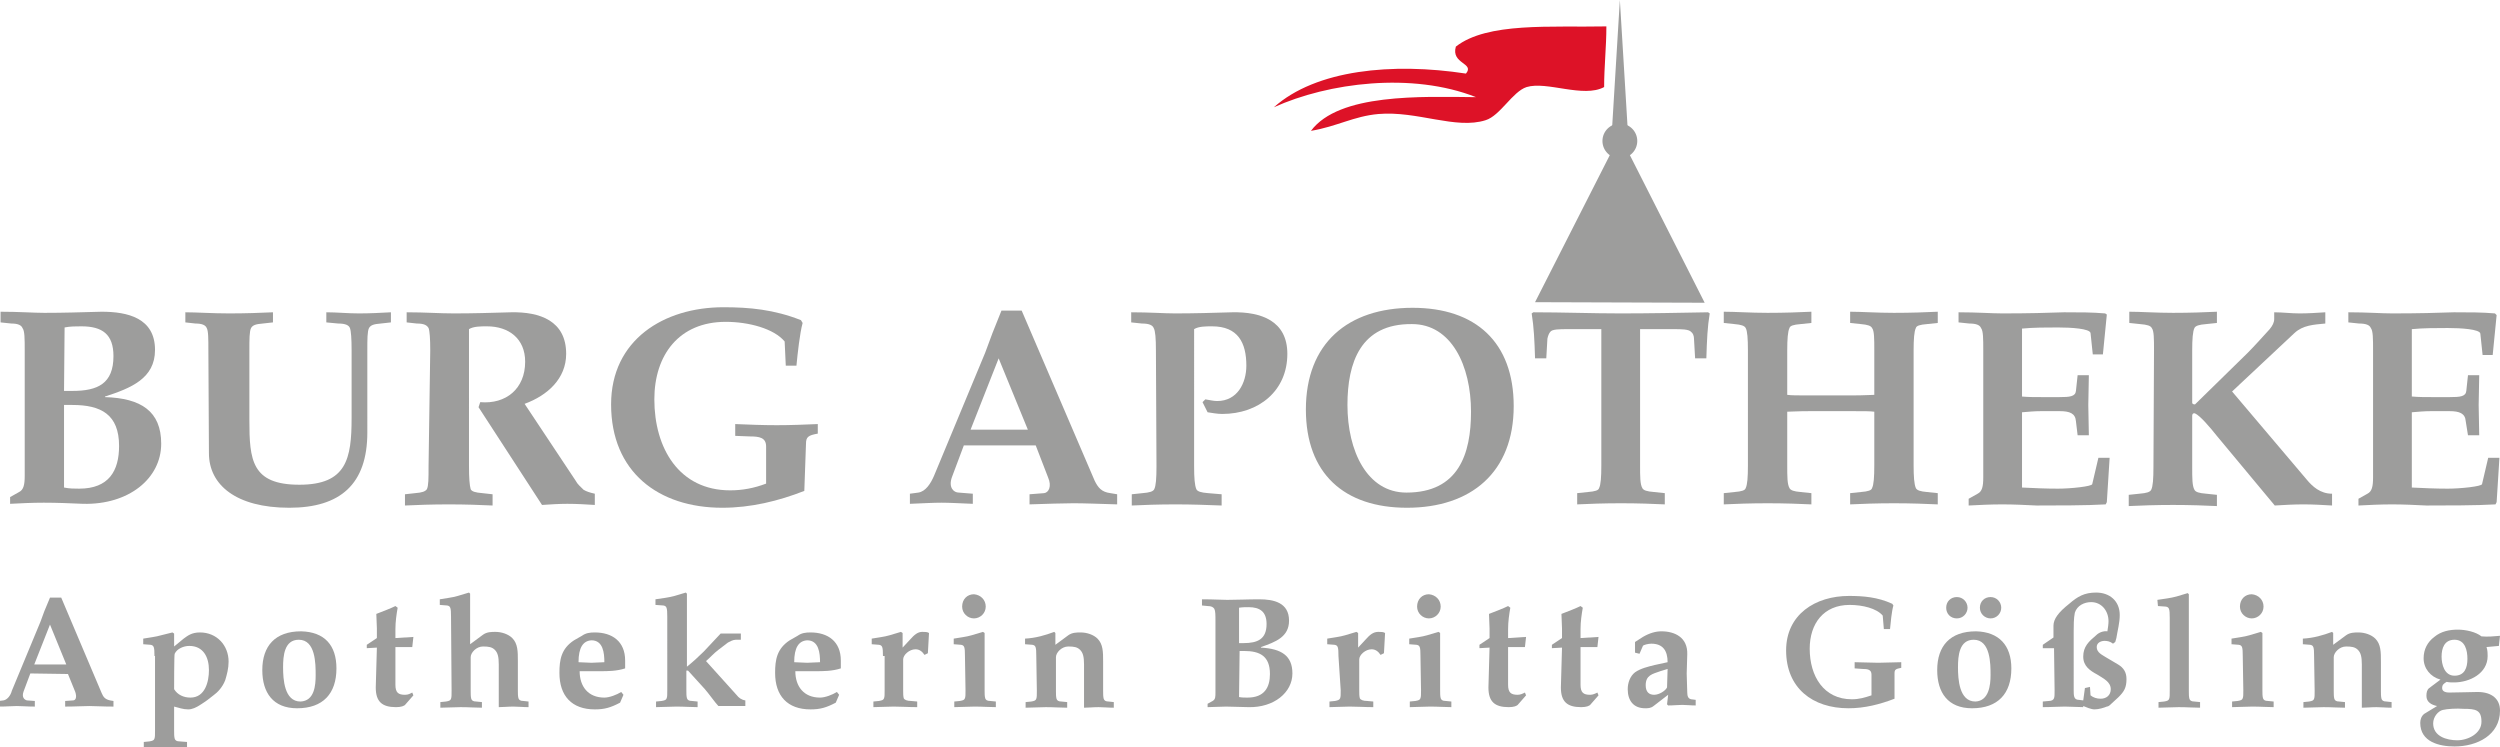 <?xml version="1.0" encoding="utf-8"?>
<!-- Generator: Adobe Illustrator 27.9.1, SVG Export Plug-In . SVG Version: 6.00 Build 0)  -->
<svg version="1.1" id="Ebene_1" xmlns="http://www.w3.org/2000/svg" xmlns:xlink="http://www.w3.org/1999/xlink" x="0px" y="0px"
	 viewBox="0 0 445.1 133" style="enable-background:new 0 0 445.1 133;" xml:space="preserve">
<style type="text/css">
	.st0{fill:#9D9D9C;}
	.st1{fill-rule:evenodd;clip-rule:evenodd;fill:#DD1227;}
</style>
<g>
	<polygon class="st0" points="290.4,32.9 286.4,32.9 288.4,0 	"/>
	<polygon class="st0" points="273.3,53.8 288.4,24.1 303.5,53.9 	"/>
	<circle class="st0" cx="288.4" cy="25.1" r="3.1"/>
	<path class="st1" d="M286,4.7c0,3.6-0.4,7.2-0.4,10.8c-3.7,2-10.2-1.1-13.8,0c-2.5,0.8-4.7,5.1-7.3,5.9c-5.3,1.7-12.2-1.7-19.1-1.1
		c-4.4,0.4-7.3,2.2-12,3c5-6.7,19.6-6.1,29.4-6c-11.4-4.5-26.3-2.6-36,1.8c7.5-6.7,21.1-8,34.2-6c1.6-1.9-2.7-1.7-1.8-4.8
		C264.8,3.9,276.2,4.9,286,4.7z"/>
	<g>
		<g>
			<path class="st0" d="M0.1,55.5c3.3,0,5.9,0.2,7.8,0.2c3.5,0,6.3-0.1,10.2-0.2c4.6,0,9.5,1.1,9.5,6.8c0,5.1-4.3,6.8-8.9,8.3v0.1
				c6.4,0.2,10,2.5,10,8.3c0,6.2-5.8,10.9-13.9,10.7c-2.2-0.1-4.7-0.2-7-0.2c-2.1,0-4.1,0.1-6,0.2v-1.2l1.6-0.9c0.8-0.4,1-1.3,1-2.9
				V62.4c0-2.1,0-3.5-0.4-4c-0.2-0.5-0.8-0.8-2-0.8l-1.9-0.2V55.5z M11.4,69.6h1.5c4.5,0,7.3-1.3,7.3-6.2c0-3.9-2-5.3-5.7-5.3
				c-1,0-2,0-3,0.2L11.4,69.6L11.4,69.6z M11.4,86.8c1,0.2,1.8,0.2,2.7,0.2c5.3,0,7.1-3.2,7.1-7.6c0-5.6-3.2-7.3-8.3-7.3h-1.5V86.8z
				"/>
			<path class="st0" d="M37.1,62.4c0-2.1,0-3.5-0.3-4c-0.2-0.5-0.8-0.8-2-0.8L33,57.4v-1.8c2,0,4.8,0.2,7.8,0.2
				c2.9,0,5.7-0.1,7.8-0.2v1.8l-1.8,0.2c-1.3,0.1-1.8,0.3-2.1,0.8c-0.3,0.6-0.3,2-0.3,4v12.4c0,7.1,0.4,11.5,8.9,11.5
				c8.4,0,9.3-4.6,9.3-11.9v-12c0-2.1-0.1-3.5-0.3-4c-0.2-0.5-0.8-0.8-2.1-0.8l-2.1-0.2v-1.8c1.9,0,3.8,0.2,5.8,0.2s3.8-0.1,5.7-0.2
				v1.8l-1.8,0.2c-1.3,0.1-1.8,0.3-2.1,0.8c-0.3,0.6-0.3,2-0.3,4V77c0,9.2-4.8,13.4-13.9,13.4c-9.5,0-14.3-4.1-14.3-9.7L37.1,62.4
				L37.1,62.4z"/>
			<path class="st0" d="M76.6,62.4c0-2.1-0.1-3.5-0.3-4c-0.3-0.5-0.8-0.8-2.1-0.8l-1.8-0.2v-1.8c3.3,0,5.8,0.2,8.4,0.2
				c3.4,0,6.8-0.1,10.2-0.2c5.1-0.1,9.8,1.5,9.8,7.4c0,4.4-3.3,7.4-7.4,8.9l9.1,13.7c0.3,0.6,0.9,1.1,1.4,1.6c0.5,0.3,1.1,0.5,2,0.7
				v2c-1.6-0.1-3.2-0.2-4.9-0.2c-1.5,0-3,0.1-4.5,0.2L85.2,72.5l0.3-0.9c4.6,0.4,8-2.4,8-7.2c0-4.1-2.9-6.3-6.8-6.3
				c-1.1,0-2.4,0-3.2,0.5V83c0,2.1,0.1,3.4,0.3,4.1c0.2,0.4,0.8,0.6,2.1,0.7l1.8,0.2v2c-2.1-0.1-4.8-0.2-7.8-0.2s-5.8,0.1-7.8,0.2
				v-2l1.8-0.2c1.3-0.1,1.8-0.3,2.1-0.7c0.3-0.6,0.3-1.9,0.3-4.1L76.6,62.4L76.6,62.4z"/>
			<path class="st0" d="M143.2,87.4c-4.6,1.8-9.5,3-14.6,3c-11.4,0-19.8-6.4-19.8-18.4c0-11.5,9.4-17.3,20-17.3
				c4.6,0,9,0.4,13.8,2.3l0.3,0.5c-0.5,1.8-0.9,5.5-1.1,7.6h-1.9l-0.2-4.3c-1.9-2.3-6.4-3.5-10.5-3.5c-8.3,0-12.7,5.9-12.7,13.8
				c0,8.7,4.4,16.2,13.5,16.2c2.2,0,4.3-0.4,6.4-1.2v-6.6c0-1.6-1.2-1.8-2.9-1.8l-2.6-0.1v-2.1c2.4,0.1,4.9,0.2,7.4,0.2
				s4.9-0.1,7.3-0.2v1.7c-1.7,0.3-2.1,0.6-2.1,1.8L143.2,87.4L143.2,87.4z"/>
			<path class="st0" d="M171.6,79.3l-2.1,5.6c-0.7,1.9,0.3,2.8,1.2,2.8l2.5,0.2v1.8c-2.4-0.1-4.2-0.2-5.6-0.2
				c-1.4,0-3.2,0.1-5.6,0.2v-1.8l1.5-0.2c1.3-0.2,2.2-1.6,2.8-3l9.1-21.9l1.3-3.5l0.8-2l0.8-2h3.6l13,30.3c0.6,1.2,1.2,2,2.8,2.2
				l1.2,0.2v1.8c-3.4-0.1-5.8-0.2-7.8-0.2c-1.9,0-4.5,0.1-7.8,0.2V88l2.6-0.2c0.8-0.1,1.4-1.2,0.7-2.8l-2.2-5.7H171.6L171.6,79.3z
				 M172.8,76.5h10.2l-5.2-12.7L172.8,76.5z"/>
			<path class="st0" d="M205.8,62.4c0-2.1-0.1-3.5-0.4-4c-0.2-0.5-0.8-0.8-2.1-0.8l-1.9-0.2v-1.8c3.3,0,5.9,0.2,7.8,0.2
				c3.4,0,6.8-0.1,10.2-0.2c5.1-0.1,9.8,1.5,9.8,7.4c0,6.6-5.1,10.7-11.6,10.7c-0.9,0-1.9-0.2-2.6-0.3l-0.9-1.8l0.5-0.5
				c0.7,0.1,1.4,0.3,2.1,0.3c3.6,0,5.2-3.2,5.2-6.3c0-4.1-1.5-7-6.1-7c-1.1,0-2.4,0-3.2,0.5V83c0,2.1,0.1,3.4,0.4,4.1
				c0.2,0.4,0.8,0.6,2.1,0.7l2.4,0.2v2c-2.6-0.1-5.3-0.2-8.2-0.2c-3,0-5.8,0.1-7.8,0.2v-2l1.9-0.2c1.3-0.1,1.9-0.3,2.1-0.7
				c0.3-0.6,0.4-1.9,0.4-4.1L205.8,62.4L205.8,62.4z"/>
			<path class="st0" d="M269.5,72.3c0,11.8-7.6,18.1-19,18.1c-11.2,0-18-6.1-18-17.5c0-11.8,7.5-18.1,19-18.1
				C262.7,54.8,269.5,60.9,269.5,72.3z M239.9,72.1c0,8.2,3.5,15.6,10.5,15.6c9.3,0,11.5-6.9,11.5-14.4c0-8.2-3.5-15.6-10.5-15.6
				C242.2,57.6,239.9,64.6,239.9,72.1z"/>
			<path class="st0" d="M292,82.8c0,2.1,0,3.4,0.4,4.1c0.2,0.4,0.8,0.6,2.1,0.7l1.9,0.2v2c-2-0.1-4.8-0.2-7.8-0.2s-5.8,0.1-7.8,0.2
				v-2l1.9-0.2c1.3-0.1,1.9-0.3,2-0.7c0.3-0.6,0.4-1.9,0.4-4.1V58.6h-6c-1.4,0-2.8,0-3.1,0.5c-0.2,0.2-0.4,0.7-0.5,1.2l-0.2,3.5h-2
				c-0.1-3.2-0.2-5.5-0.6-8l0.3-0.2c5.2,0,10.5,0.2,15.5,0.2c5.1,0,10.3-0.1,15.6-0.2l0.3,0.2c-0.4,2.4-0.5,4.7-0.6,8h-2l-0.2-3.5
				c0-0.5-0.2-1-0.5-1.2c-0.4-0.5-1.8-0.5-3.1-0.5H292L292,82.8L292,82.8z"/>
			<path class="st0" d="M318.2,70.3c0.8,0.1,1.7,0.1,4.1,0.1h7.3c2.4,0,3.3-0.1,4.1-0.1v-7.9c0-2.1,0-3.5-0.4-4
				c-0.2-0.4-0.8-0.6-2-0.7l-1.9-0.2v-2c2,0,4.8,0.2,7.8,0.2s5.7-0.1,7.8-0.2v2l-1.9,0.2c-1.3,0.1-1.9,0.3-2,0.7
				c-0.3,0.6-0.4,2-0.4,4v20.4c0,2.1,0.1,3.4,0.4,4.1c0.2,0.4,0.8,0.6,2,0.7l1.9,0.2v2c-2.1-0.1-4.8-0.2-7.8-0.2s-5.8,0.1-7.8,0.2
				v-2l1.9-0.2c1.3-0.1,1.9-0.3,2-0.7c0.3-0.6,0.4-1.9,0.4-4.1v-9.5c-0.8-0.1-1.7-0.1-4.1-0.1h-7.3c-2.4,0-3.3,0.1-4.1,0.1v9.5
				c0,2.1,0,3.4,0.4,4.1c0.2,0.4,0.8,0.6,2,0.7l1.9,0.2v2c-2-0.1-4.8-0.2-7.8-0.2s-5.8,0.1-7.8,0.2v-2l1.9-0.2
				c1.3-0.1,1.9-0.3,2-0.7c0.3-0.6,0.4-1.9,0.4-4.1V62.4c0-2.1-0.1-3.5-0.4-4c-0.2-0.4-0.8-0.6-2-0.7l-1.9-0.2v-2
				c2.1,0,4.8,0.2,7.8,0.2s5.7-0.1,7.8-0.2v2l-1.9,0.2c-1.3,0.1-1.9,0.3-2,0.7c-0.3,0.6-0.4,2-0.4,4V70.3z"/>
			<path class="st0" d="M360,70.6c1.1,0.1,2.2,0.1,3.4,0.1h3.3c1.8,0,2.8-0.1,2.9-1.1l0.3-2.8h2c0,1.8-0.1,3.6-0.1,5.3
				c0,1.8,0.1,3.6,0.1,5.4h-2l-0.3-2.5c-0.1-1.4-1.1-1.8-2.9-1.8h-3.3c-1.1,0-2.2,0.1-3.4,0.2v13.4c2.1,0.1,4.2,0.2,6.4,0.2
				c2.3,0,6-0.4,6.1-0.8l1.1-4.7h2l-0.5,7.9l-0.2,0.4c-3.2,0.2-9.1,0.2-12.3,0.2c-2-0.1-4.1-0.2-6.1-0.2c-2.1,0-4.1,0.1-6,0.2v-1.2
				l1.6-0.9c0.8-0.4,1-1.3,1-2.9V62.4c0-2.1,0-3.5-0.4-4c-0.2-0.5-0.8-0.8-2.1-0.8l-1.9-0.2v-1.8c3.3,0,5.9,0.2,7.8,0.2
				c4.7,0,8.1-0.1,11-0.2c2.8,0,5,0,7.3,0.2l0.3,0.2l-0.7,7.1h-1.8l-0.4-3.8c-0.1-0.8-3.5-1-5.8-1c-2.1,0-4.3,0-6.4,0.2L360,70.6
				L360,70.6z"/>
			<path class="st0" d="M383.5,62.4c0-2.1,0-3.5-0.4-4c-0.2-0.4-0.8-0.6-2.1-0.7l-1.9-0.2v-2c2,0,4.8,0.2,7.8,0.2s5.7-0.1,7.8-0.2v2
				l-1.9,0.2c-1.3,0.1-1.9,0.3-2.1,0.7c-0.3,0.6-0.4,2-0.4,4v9.3c0,0.2,0.2,0.3,0.5,0.3l9.4-9.2c1.2-1.2,2.8-3,3.9-4.2
				c0.5-0.6,0.8-1.2,0.8-1.8v-1.2c1.5,0,3,0.2,4.5,0.2s3.1-0.1,4.6-0.2v2c-2.1,0.2-4,0.3-5.5,1.7l-11.1,10.4l13.3,15.7
				c1,1.2,2.4,2.5,4.5,2.5V90c-1.7-0.1-3.4-0.2-5.1-0.2s-3.4,0.1-5.1,0.2l-10.4-12.5c-1.1-1.4-2.9-3.5-3.8-3.9
				c-0.4-0.1-0.5,0.2-0.5,0.4v9.1c0,2.1,0,3.4,0.4,4.1c0.2,0.4,0.8,0.6,2.1,0.7l1.9,0.2v2c-2-0.1-4.8-0.2-7.8-0.2S381,90,379,90.1
				v-2l1.9-0.2c1.3-0.1,1.9-0.3,2.1-0.7c0.3-0.6,0.4-1.9,0.4-4.1L383.5,62.4L383.5,62.4z"/>
			<path class="st0" d="M429.5,70.6c1.1,0.1,2.2,0.1,3.4,0.1h3.3c1.8,0,2.8-0.1,2.9-1.1l0.3-2.8h2c0,1.8-0.1,3.6-0.1,5.3
				c0,1.8,0.1,3.6,0.1,5.4h-2L439,75c-0.1-1.4-1.1-1.8-2.9-1.8h-3.3c-1.1,0-2.2,0.1-3.4,0.2v13.4c2.1,0.1,4.2,0.2,6.4,0.2
				c2.3,0,6-0.4,6.1-0.8l1.1-4.7h2l-0.5,7.9l-0.2,0.4c-3.2,0.2-9.1,0.2-12.3,0.2c-2-0.1-4.1-0.2-6.1-0.2c-2.1,0-4.1,0.1-6,0.2v-1.2
				l1.6-0.9c0.8-0.4,1-1.3,1-2.9V62.4c0-2.1,0-3.5-0.4-4c-0.2-0.5-0.8-0.8-2.1-0.8l-1.9-0.2v-1.8c3.3,0,5.9,0.2,7.8,0.2
				c4.7,0,8.1-0.1,11-0.2c2.8,0,5,0,7.3,0.2l0.3,0.3l-0.7,7.1H442l-0.4-3.8c-0.1-0.8-3.5-1-5.8-1c-2.1,0-4.3,0-6.4,0.2V70.6
				L429.5,70.6z"/>
		</g>
		<g>
			<path class="st0" d="M5.4,119.9l-1.2,3.2c-0.4,1.1,0.2,1.5,0.6,1.6l1.4,0.1v1c-1.4,0-2.3-0.1-3.2-0.1s-1.8,0.1-3.2,0.1v-1
				l0.8-0.1c0.7-0.1,1.3-0.9,1.5-1.7l5.1-12.3l0.7-1.9l0.5-1.2l0.5-1.2h2l7.2,17c0.3,0.7,0.6,1.1,1.5,1.3l0.6,0.1v1
				c-1.9,0-3.3-0.1-4.3-0.1s-2.5,0.1-4.3,0.1v-1l1.4-0.1c0.5,0,0.7-0.6,0.4-1.5l-1.3-3.2L5.4,119.9L5.4,119.9z M6.1,118.3h5.7
				l-2.9-7.1L6.1,118.3z"/>
			<path class="st0" d="M27.5,116.8c0-1.6-0.1-1.9-0.7-2l-1.3-0.1v-1c1.1-0.2,2.2-0.3,3.2-0.6l2-0.5l0.3,0.2v2.3l1.7-1.4
				c0.7-0.5,1.4-1.1,2.9-1.1c3,0,5.1,2.3,5.1,5.2c0,1.2-0.3,2.3-0.6,3.3c-0.5,1.3-1.4,2.2-2.1,2.7c-0.6,0.5-1.4,1.1-2.2,1.6
				c-0.9,0.6-1.6,0.9-2.3,0.9c-0.9,0-1.7-0.3-2.5-0.5v4.3c0,0.6,0,1,0.1,1.4c0.1,0.3,0.3,0.5,0.9,0.5l1.3,0.1v1
				c-1.4,0-2.6-0.1-4.1-0.1c-1.3,0-2.4,0.1-3.6,0.1v-1l1-0.1c0.6-0.1,0.8-0.2,0.9-0.5c0.1-0.3,0.1-0.6,0.1-1.4V116.8L27.5,116.8z
				 M31,122.7c0.6,1,1.7,1.5,2.9,1.5c2.6,0,3.3-2.8,3.3-4.9c0-2.3-1-4.3-3.5-4.3c-1,0-2.2,0.5-2.6,1.4C31,116.4,31,122.7,31,122.7z"
				/>
			<path class="st0" d="M59.9,119c0,4.5-2.4,7.1-7,7.1c-4.3,0-6.2-2.8-6.2-6.8c0-4.3,2.3-6.9,6.9-6.9
				C57.8,112.5,59.9,114.9,59.9,119z M56.2,120.2c0-2,0-6.3-3-6.3c-2.6,0-2.8,2.9-2.8,4.9c0,2.1,0.2,6.1,3.1,6.1
				C56,124.8,56.2,122,56.2,120.2z"/>
			<path class="st0" d="M67.1,115.3l-1.8,0.1v-0.6l1.8-1.2v-1.7c0-0.9-0.1-1.7-0.1-2.6c1.3-0.5,2.6-1,3.4-1.4l0.4,0.3
				c-0.2,1.1-0.4,2.5-0.4,3.8v1.6l3.2-0.2l-0.2,1.8h-3v6.7c0,1.4,0.5,1.8,1.7,1.8c0.6,0,0.9-0.2,1.3-0.4l0.2,0.5l-1.4,1.6
				c-0.2,0.3-0.8,0.5-1.7,0.5c-2.5,0-3.6-1-3.6-3.5L67.1,115.3L67.1,115.3z"/>
			<path class="st0" d="M80.3,109.8c0-1.6-0.1-1.9-0.7-2l-1.3-0.1v-1c1.1-0.2,2.2-0.3,3.2-0.6l2-0.6l0.2,0.2v9l2.3-1.7
				c0.7-0.5,1.5-0.5,2.2-0.5c1.1,0,2.3,0.4,3,1.1c1,1,1,2.4,1,4.1v5.2c0,0.6,0,1,0.1,1.4c0.1,0.3,0.3,0.5,0.9,0.5l0.9,0.1v1
				c-1,0-1.8-0.1-2.7-0.1c-1,0-1.8,0.1-2.6,0.1v-7.6c0-1.4-0.2-2.1-0.7-2.6c-0.5-0.5-1.1-0.6-2.1-0.6c-1.2,0-2.2,1.1-2.2,1.9v6
				c0,0.6,0,1,0.1,1.4c0.1,0.3,0.3,0.5,0.9,0.5l1,0.1v1c-1.2,0-2.3-0.1-3.8-0.1c-1.3,0-2.4,0.1-3.6,0.1v-1l1-0.1
				c0.6-0.1,0.8-0.2,0.9-0.5s0.1-0.6,0.1-1.4L80.3,109.8L80.3,109.8z"/>
			<path class="st0" d="M103.2,119.5c0,2.7,1.5,4.7,4.4,4.7c0.9,0,2.2-0.5,3-1l0.4,0.5l-0.6,1.4c-1.7,0.9-2.8,1.2-4.5,1.2
				c-4.1,0-6.3-2.4-6.3-6.5c0-2.3,0.3-4.3,2.6-5.8l1.4-0.8c0.7-0.5,1.4-0.6,2.3-0.6c3.1,0,5.4,1.6,5.4,5v1.4
				c-1.5,0.5-3.2,0.5-4.4,0.5L103.2,119.5L103.2,119.5z M103,117.9c0.8,0,1.5,0.1,2.3,0.1s1.5-0.1,2.3-0.1c0-1.6-0.2-3.9-2.3-3.9
				C103.8,114.1,103,115.3,103,117.9z"/>
			<path class="st0" d="M118.8,109.8c0-1.6-0.1-1.9-0.7-2l-1.4-0.1v-1c1.3-0.2,2.3-0.3,3.4-0.6l2-0.6l0.2,0.2v13
				c1-0.8,2.1-1.8,3-2.7l3-3.2h3.6v1.1h-0.9c-0.5,0-1,0.3-1.4,0.5l-1.7,1.3c-0.8,0.6-1.5,1.4-2.2,2l5.5,6.1c0.3,0.4,0.8,0.8,1.5,0.9
				v1h-4.8c-0.5-0.5-1.7-2.2-2.4-3l-3-3.3h-0.3v3.5c0,0.6,0,1,0.1,1.4c0.1,0.3,0.3,0.5,0.9,0.5l1,0.1v1c-1.2,0-2.3-0.1-3.8-0.1
				c-1.3,0-2.4,0.1-3.6,0.1v-1l1-0.1c0.6-0.1,0.8-0.2,0.9-0.5c0.1-0.3,0.1-0.6,0.1-1.4L118.8,109.8L118.8,109.8z"/>
			<path class="st0" d="M141.6,119.5c0,2.7,1.5,4.7,4.4,4.7c0.9,0,2.2-0.5,3-1l0.4,0.5l-0.6,1.4c-1.7,0.9-2.8,1.2-4.5,1.2
				c-4.1,0-6.3-2.4-6.3-6.5c0-2.3,0.3-4.3,2.6-5.8l1.4-0.8c0.7-0.5,1.4-0.6,2.3-0.6c3.1,0,5.4,1.6,5.4,5v1.4
				c-1.5,0.5-3.2,0.5-4.4,0.5L141.6,119.5L141.6,119.5z M141.4,117.9c0.8,0,1.5,0.1,2.3,0.1s1.5-0.1,2.3-0.1c0-1.6-0.2-3.9-2.3-3.9
				C142.2,114.1,141.4,115.3,141.4,117.9z"/>
			<path class="st0" d="M157.2,116.8c0-1.6-0.1-1.9-0.7-2l-1.3-0.1v-1c1.1-0.2,2.2-0.3,3.2-0.6l2-0.6l0.3,0.2v2.6l1.3-1.4
				c0.8-0.9,1.4-1.4,2.2-1.4c0.5,0,0.9,0,1.2,0.2l-0.2,3.6l-0.6,0.3c-0.4-0.6-0.9-1-1.6-1c-1.1,0-2.2,1-2.2,1.8v5.5
				c0,0.6,0,1,0.1,1.4c0.1,0.3,0.6,0.5,1.3,0.5l1.1,0.1v1c-1.6,0-2.8-0.1-4.2-0.1c-1.3,0-2.4,0.1-3.6,0.1v-1l1-0.1
				c0.6-0.1,0.8-0.2,0.9-0.5c0.1-0.3,0.1-0.6,0.1-1.4V116.8L157.2,116.8z"/>
			<path class="st0" d="M171.8,116.8c0-1.6-0.1-1.9-0.7-2l-1.3-0.1v-1c1.1-0.2,2.2-0.3,3.2-0.6l2-0.6l0.3,0.2v10.2
				c0,0.6,0,1,0.1,1.4c0.1,0.3,0.3,0.5,0.9,0.5l1,0.1v1c-1.2,0-2.3-0.1-3.8-0.1c-1.3,0-2.4,0.1-3.6,0.1v-1l1-0.1
				c0.6-0.1,0.8-0.2,0.9-0.5c0.1-0.3,0.1-0.6,0.1-1.4L171.8,116.8L171.8,116.8z M175.5,108c0,1.2-1,2.1-2.1,2.1
				c-1.1,0-2.1-0.9-2.1-2.1c0-1.3,0.9-2.2,2.1-2.2C174.6,105.9,175.5,106.8,175.5,108z"/>
			<path class="st0" d="M184.5,116.8c0-1.6-0.1-1.9-0.7-2l-1.3-0.1v-1c1.9-0.1,3.6-0.6,5.2-1.2l0.2,0.2v2.1l2.3-1.7
				c0.7-0.5,1.5-0.5,2.2-0.5c1.1,0,2.3,0.4,3,1.1c1,1,1,2.4,1,4.1v5.2c0,0.6,0,1,0.1,1.4c0.1,0.3,0.3,0.5,0.9,0.5l0.9,0.1v1
				c-1,0-1.8-0.1-2.7-0.1c-1,0-1.8,0.1-2.6,0.1v-7.7c0-1.4-0.2-2.1-0.7-2.6c-0.5-0.5-1.1-0.6-2.1-0.6c-1.2,0-2.2,1.1-2.2,1.9v6
				c0,0.6,0,1,0.1,1.4c0.1,0.3,0.3,0.5,0.9,0.5l1,0.1v1c-1.2,0-2.3-0.1-3.8-0.1c-1.3,0-2.4,0.1-3.6,0.1v-1l1-0.1
				c0.6-0.1,0.8-0.2,0.9-0.5c0.1-0.3,0.1-0.6,0.1-1.4L184.5,116.8L184.5,116.8z"/>
			<path class="st0" d="M214.2,106.7c1.8,0,3.3,0.1,4.3,0.1c1.9,0,3.5-0.1,5.7-0.1c2.6,0,5.3,0.6,5.3,3.8c0,2.9-2.4,3.8-5,4.7v0.1
				c3.6,0.2,5.6,1.4,5.6,4.6c0,3.4-3.3,6.1-7.8,6c-1.3,0-2.6-0.1-4-0.1c-1.2,0-2.3,0.1-3.3,0.1v-0.6l0.9-0.5
				c0.5-0.3,0.5-0.7,0.5-1.6v-12.5c0-1.2,0-1.9-0.2-2.3c-0.2-0.3-0.5-0.5-1.2-0.5l-1-0.1V106.7L214.2,106.7z M220.6,114.5h0.8
				c2.5,0,4.1-0.7,4.1-3.4c0-2.2-1.2-3-3.2-3c-0.5,0-1.1,0-1.7,0.1V114.5L220.6,114.5z M220.6,124.1c0.5,0.1,1,0.1,1.5,0.1
				c3,0,4-1.8,4-4.2c0-3.2-1.8-4.1-4.6-4.1h-0.8L220.6,124.1L220.6,124.1z"/>
			<path class="st0" d="M238.3,116.8c0-1.6-0.1-1.9-0.7-2l-1.3-0.1v-1c1.1-0.2,2.2-0.3,3.2-0.6l2-0.6l0.3,0.2v2.6l1.3-1.4
				c0.8-0.9,1.4-1.4,2.3-1.4c0.5,0,0.9,0,1.2,0.2l-0.2,3.6l-0.6,0.3c-0.4-0.6-0.9-1-1.6-1c-1.1,0-2.2,1-2.2,1.8v5.5
				c0,0.6,0,1,0.1,1.4c0.1,0.3,0.6,0.5,1.3,0.5l1.1,0.1v1c-1.6,0-2.8-0.1-4.2-0.1c-1.3,0-2.4,0.1-3.6,0.1v-1l1-0.1
				c0.5-0.1,0.8-0.2,0.9-0.5c0.1-0.3,0.1-0.6,0.1-1.4L238.3,116.8L238.3,116.8z"/>
			<path class="st0" d="M252.9,116.8c0-1.6-0.1-1.9-0.7-2l-1.3-0.1v-1c1.1-0.2,2.2-0.3,3.2-0.6l2-0.6l0.3,0.2v10.2
				c0,0.6,0,1,0.1,1.4c0.1,0.3,0.3,0.5,0.9,0.5l1,0.1v1c-1.2,0-2.3-0.1-3.8-0.1c-1.3,0-2.4,0.1-3.6,0.1v-1l1-0.1
				c0.6-0.1,0.8-0.2,0.9-0.5c0.1-0.3,0.1-0.6,0.1-1.4L252.9,116.8L252.9,116.8z M256.5,108c0,1.2-1,2.1-2.1,2.1
				c-1.1,0-2.1-0.9-2.1-2.1c0-1.3,0.9-2.2,2.1-2.2C255.6,105.9,256.5,106.8,256.5,108z"/>
			<path class="st0" d="M265.2,115.3l-1.8,0.1v-0.6l1.8-1.2v-1.7c0-0.9-0.1-1.7-0.1-2.6c1.3-0.5,2.6-1,3.4-1.4l0.4,0.3
				c-0.2,1.1-0.4,2.5-0.4,3.8v1.6l3.2-0.2l-0.2,1.8h-3v6.7c0,1.4,0.5,1.8,1.7,1.8c0.5,0,0.9-0.2,1.3-0.4l0.2,0.5l-1.4,1.6
				c-0.2,0.3-0.8,0.5-1.7,0.5c-2.5,0-3.6-1-3.6-3.5L265.2,115.3L265.2,115.3z"/>
			<path class="st0" d="M278.1,115.3l-1.8,0.1v-0.6l1.8-1.2v-1.7c0-0.9-0.1-1.7-0.1-2.6c1.3-0.5,2.6-1,3.4-1.4l0.4,0.3
				c-0.2,1.1-0.4,2.5-0.4,3.8v1.6l3.2-0.2l-0.2,1.8h-3v6.7c0,1.4,0.5,1.8,1.7,1.8c0.5,0,0.9-0.2,1.3-0.4l0.2,0.5l-1.4,1.6
				c-0.2,0.3-0.8,0.5-1.7,0.5c-2.5,0-3.6-1-3.6-3.5L278.1,115.3L278.1,115.3z"/>
			<path class="st0" d="M296.9,117.9c0-2-0.8-3.3-2.9-3.3c-0.5,0-1.4,0.2-1.5,0.4l-0.6,1.4l-0.8-0.2v-1.9l1.4-0.9
				c1.2-0.7,2.3-1,3.3-1c2.4,0,4.7,1.1,4.6,4.1c0,1.2-0.1,2.3-0.1,3.4c0,1.2,0.1,2.3,0.1,3.4c0,0.7,0.2,1.1,0.7,1.2l0.8,0.1v1
				c-0.9,0-1.6-0.1-2.4-0.1c-0.8,0-1.5,0.1-2.5,0.1l-0.2-0.2l0.2-1.7l-2.6,2c-0.5,0.4-1,0.4-1.5,0.4c-2.1,0-3.1-1.4-3.1-3.4
				c0-1.1,0.4-2.3,1.3-3c1-0.7,2.3-1,3.5-1.3L296.9,117.9z M296.9,119.1l-1.3,0.4c-1.4,0.5-2.6,0.7-2.6,2.5c0,1.2,0.6,1.7,1.5,1.7
				c0.9,0,2-0.7,2.3-1.3L296.9,119.1L296.9,119.1z"/>
			<path class="st0" d="M337.3,124.4c-2.6,1-5.3,1.7-8.2,1.7c-6.4,0-11.1-3.6-11.1-10.3c0-6.4,5.2-9.7,11.2-9.7
				c2.5,0,5.1,0.2,7.7,1.4l0.2,0.3c-0.3,1-0.5,3.1-0.6,4.2h-1.1l-0.2-2.4c-1.1-1.3-3.6-1.9-5.9-1.9c-4.6,0-7.1,3.3-7.1,7.8
				c0,4.9,2.5,9,7.5,9c1.3,0,2.3-0.3,3.5-0.7v-3.7c0-0.9-0.7-1-1.6-1l-1.4-0.1v-1.1c1.4,0,2.7,0.1,4.2,0.1c1.4,0,2.7-0.1,4.1-0.1v1
				c-1,0.2-1.2,0.3-1.2,1v4.5H337.3z"/>
			<path class="st0" d="M358.1,119c0,4.5-2.4,7.1-7,7.1c-4.3,0-6.2-2.8-6.2-6.8c0-4.3,2.3-6.9,6.9-6.9
				C355.9,112.5,358.1,114.9,358.1,119z M350.3,108.2c0,1-0.8,1.9-1.9,1.9s-1.9-0.8-1.9-1.9s0.8-1.9,1.9-1.9
				S350.3,107.2,350.3,108.2z M354.4,120.2c0-2,0-6.3-3-6.3c-2.6,0-2.8,2.9-2.8,4.9c0,2.1,0.2,6.1,3.1,6.1
				C354.1,124.8,354.4,122,354.4,120.2z M356.3,108.2c0,1-0.8,1.9-1.9,1.9c-1,0-1.9-0.8-1.9-1.9s0.8-1.9,1.9-1.9
				C355.5,106.3,356.3,107.2,356.3,108.2z"/>
			<path class="st0" d="M365.7,115.4h-2v-0.6l1.9-1.3v-2.1c0-1.2,0.9-2.4,2.8-3.9c1.5-1.3,2.7-2,4.8-2c2.4,0,4.2,1.5,4.2,4
				c0,1.4-0.4,2.8-0.6,4.1l-0.2,0.7l-0.4,0.3c-0.5-0.4-1-0.5-1.5-0.5c-0.6,0-1.4,0.3-1.4,1.1c0,1,1,1.4,1.6,1.8l2.2,1.3
				c1,0.6,1.5,1.4,1.5,2.6c0,1.5-0.4,2.2-1.4,3.2l-1.3,1.2c-0.2,0.2-0.5,0.5-0.8,0.5c-0.5,0.2-1.4,0.5-2.2,0.5c-0.6,0-1.5-0.4-2-0.6
				v0.2c-1,0-2.2-0.1-3.3-0.1s-2.4,0.1-3.9,0.1v-1l1.1-0.1c0.5,0,0.8-0.2,0.9-0.5c0.1-0.3,0.1-0.6,0.1-1.4L365.7,115.4L365.7,115.4z
				 M369.2,122.9c0,0.9,0,1.7,0.9,1.7l0.8,0.1l0.3-2.2l0.9-0.2l0.1,1.5c0.5,0.4,1.1,0.6,1.8,0.6c1,0,1.8-0.6,1.8-1.7
				c0-1.3-1.3-1.9-2.4-2.6c-1.3-0.7-2.5-1.5-2.5-3.2c0-1.8,1-2.7,2.3-3.8c0.5-0.5,1.3-0.8,2-0.7c0.1-0.6,0.2-1.3,0.2-1.8
				c0-1.8-1.2-3.4-3.1-3.4c-1.2,0-2.5,0.6-2.9,1.9c-0.2,1-0.2,2.3-0.2,3.3L369.2,122.9L369.2,122.9z"/>
			<path class="st0" d="M384.1,106.8c1.3-0.2,2.3-0.3,3.4-0.6l2-0.6l0.2,0.2v17.2c0,0.6,0,1,0.1,1.4c0.1,0.3,0.3,0.5,0.9,0.5l1,0.1
				v1c-1.2,0-2.3-0.1-3.8-0.1c-1.3,0-2.4,0.1-3.6,0.1v-1l1-0.1c0.6-0.1,0.8-0.2,0.9-0.5c0.1-0.3,0.1-0.6,0.1-1.4v-13
				c0-1.6-0.1-1.9-0.7-2l-1.4-0.1L384.1,106.8L384.1,106.8z"/>
			<path class="st0" d="M399.3,116.8c0-1.6-0.1-1.9-0.7-2l-1.3-0.1v-1c1.1-0.2,2.2-0.3,3.2-0.6l2-0.6l0.3,0.2v10.2
				c0,0.6,0,1,0.1,1.4c0.1,0.3,0.3,0.5,0.9,0.5l1,0.1v1c-1.2,0-2.3-0.1-3.8-0.1c-1.3,0-2.4,0.1-3.6,0.1v-1l1-0.1
				c0.6-0.1,0.8-0.2,0.9-0.5c0.1-0.3,0.1-0.6,0.1-1.4L399.3,116.8L399.3,116.8z M403,108c0,1.2-1,2.1-2.1,2.1s-2.1-0.9-2.1-2.1
				c0-1.3,0.9-2.2,2.1-2.2C402.1,105.9,403,106.8,403,108z"/>
			<path class="st0" d="M412,116.8c0-1.6-0.1-1.9-0.7-2l-1.3-0.1v-1c1.9-0.1,3.6-0.6,5.2-1.2l0.2,0.2v2.1l2.3-1.7
				c0.7-0.5,1.5-0.5,2.2-0.5c1.1,0,2.3,0.4,3,1.1c1,1,1,2.4,1,4.1v5.2c0,0.6,0,1,0.1,1.4c0.1,0.3,0.3,0.5,0.9,0.5l0.9,0.1v1
				c-1,0-1.8-0.1-2.7-0.1c-1,0-1.8,0.1-2.6,0.1v-7.7c0-1.4-0.2-2.1-0.7-2.6c-0.5-0.5-1.1-0.6-2.1-0.6c-1.2,0-2.2,1.1-2.2,1.9v6
				c0,0.6,0,1,0.1,1.4c0.1,0.3,0.3,0.5,0.9,0.5l1,0.1v1c-1.2,0-2.3-0.1-3.8-0.1c-1.3,0-2.4,0.1-3.6,0.1v-1l1-0.1
				c0.6-0.1,0.8-0.2,0.9-0.5c0.1-0.3,0.1-0.6,0.1-1.4L412,116.8L412,116.8z"/>
			<path class="st0" d="M442.7,115.2c0.2,0.6,0.2,1.2,0.2,1.6c0,3.1-3.2,4.7-6,4.7c-0.4,0-0.9,0-1.3-0.1c-0.5,0.3-0.8,0.5-0.8,1.1
				c0,0.5,0.4,0.8,1.3,0.8c1.8,0,3.7-0.1,5-0.1c2.6,0,4,1.3,4,3.3c0,4.4-4.1,6.4-8.1,6.4c-2.7,0-6.1-0.8-6.1-4.2
				c0-0.6,0.2-1.2,0.7-1.6l2.3-1.4c-1-0.2-1.9-0.7-1.9-1.8c0-0.6,0.1-1.1,0.5-1.4l2-1.5c-1.8-0.5-3-2-3-3.8c0-1.6,0.7-2.9,1.9-3.8
				c1.2-1,2.7-1.3,4.2-1.3c1.4,0,3.2,0.4,4.2,1.2c1.1,0.1,2.2,0,3.3-0.1l-0.2,1.8L442.7,115.2z M441.8,128.5c0-2.1-1-2.3-3.2-2.3
				c-1.2-0.1-2.9,0-3.7,0.2c-0.8,0.2-1.7,1.2-1.7,2.4c0,2.3,2.4,3,4.3,3C439.4,131.8,441.8,130.6,441.8,128.5z M434.7,116.9
				c0,1.4,0.5,3.4,2.3,3.4c1.8,0,2.3-1.4,2.3-3c0-1.5-0.4-3.4-2.3-3.4C435.2,113.9,434.7,115.4,434.7,116.9z"/>
		</g>
	</g>
</g>
</svg>
